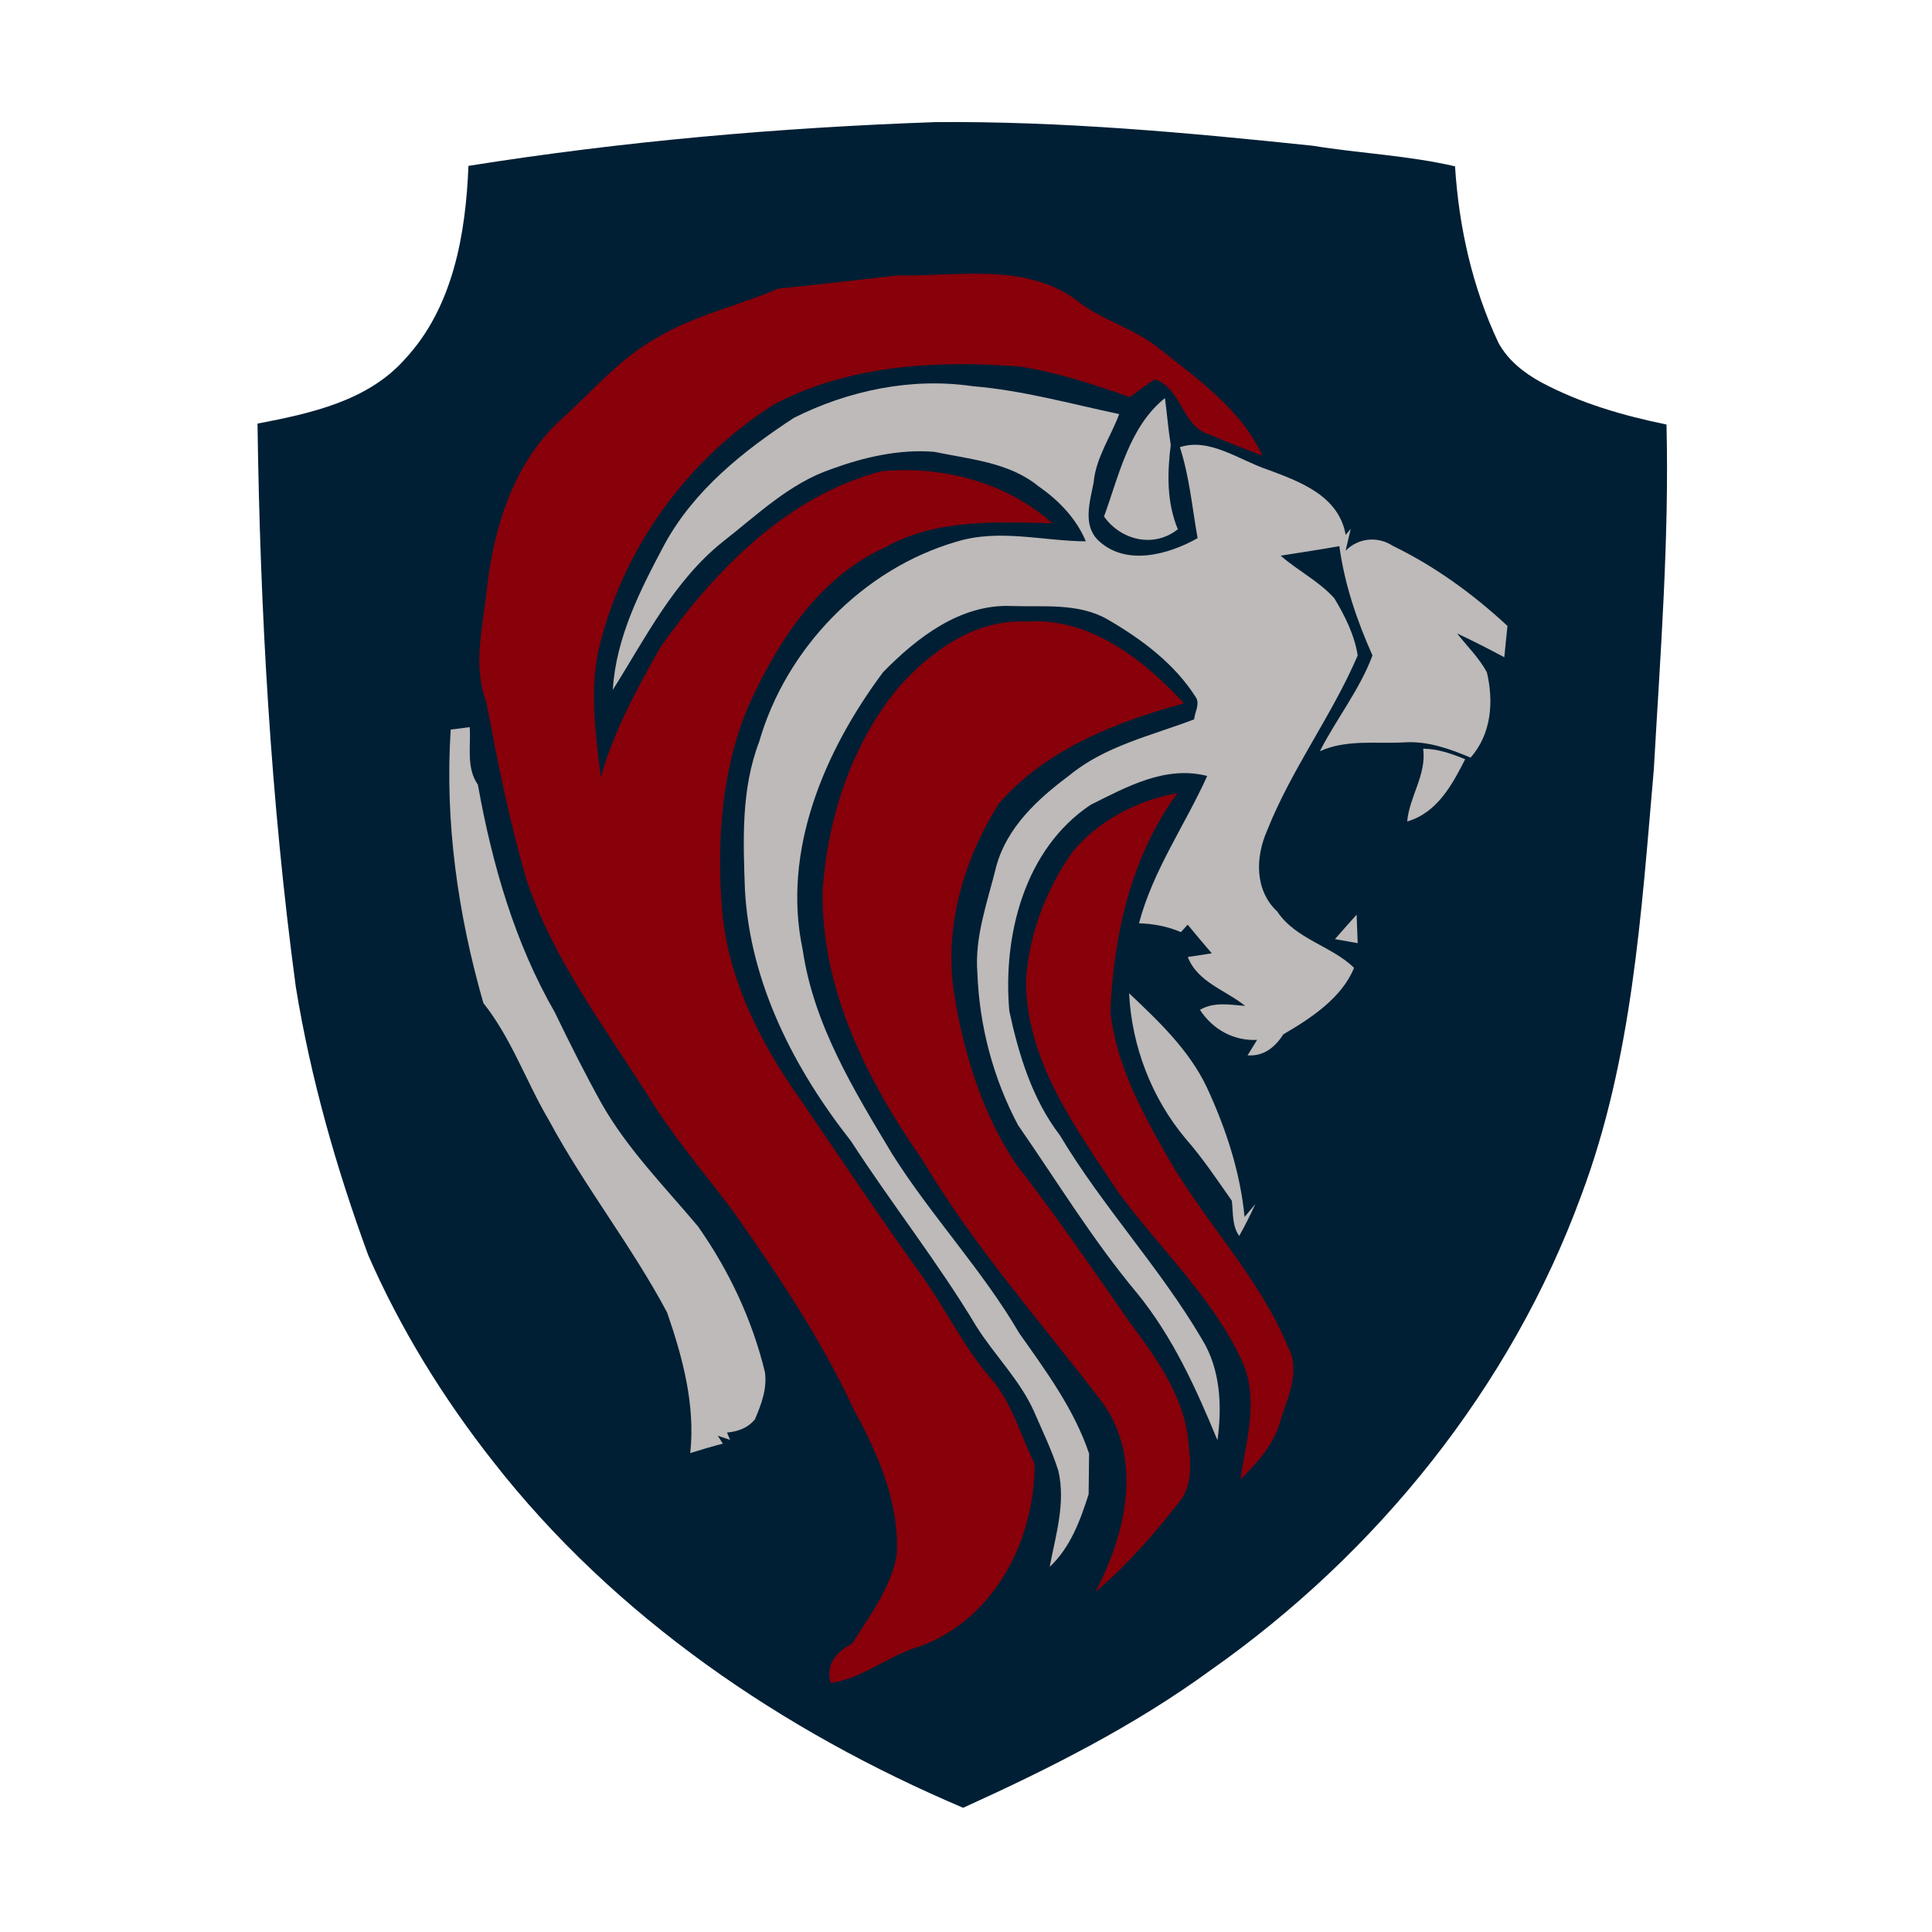 <svg viewBox="0 0 256 256" xmlns="http://www.w3.org/2000/svg"><desc>Created by http://guilds.gw2w2w.com</desc><path fill="none" d="M0 0h256v256H0z"/><path fill="#001f34" d="M62.07 21.98c20.47-3.26 41.17-5.07 61.89-5.8 16.7-.14 33.37 1.39 49.97 3.13 6.27 1.02 12.67 1.29 18.87 2.73.51 8.06 2.3 16.06 5.75 23.38 1.26 2.32 3.4 4.01 5.69 5.25 5.17 2.76 10.85 4.41 16.58 5.58.37 15.26-.82 30.48-1.68 45.7-1.66 19.01-2.84 38.43-9.62 56.46-9.31 25.42-27.07 47.43-49.15 62.93-10.13 7.39-21.36 13.04-32.75 18.2-23.95-10.17-46.21-25.28-62.32-45.93-6.59-8.38-12.25-17.54-16.52-27.32-4.23-11.54-7.62-23.42-9.59-35.56-3.32-24.73-4.72-49.67-5.07-74.6 6.99-1.34 14.63-2.98 19.55-8.56 6.37-6.84 8.05-16.58 8.4-25.59z"/><path fill="#87000a" d="M103.1 38.25c5.28-.53 10.56-1.17 15.84-1.75 7.87.16 16.49-1.73 23.43 3.07 3.39 2.85 7.86 3.84 11.27 6.65 5.15 4.06 10.8 8.05 13.66 14.17-2.33-.92-4.67-1.78-6.96-2.78-3.74-1.02-3.67-6.04-7.27-7.34-1.18.68-2.25 1.54-3.35 2.35-4.78-1.68-9.62-3.28-14.63-4.06-11-.84-22.62-.22-32.55 5.04-11.31 7.16-19.77 18.72-23.03 31.72-1.51 5.81-.58 11.83.09 17.69 1.74-6.17 4.84-11.82 7.98-17.37 7.29-10.19 16.76-19.96 29.26-23.2 8.02-.75 16.52 1.45 22.61 6.9-7.44-.17-15.37-.61-22.1 3.15-8.75 3.94-14.23 12.37-18.06 20.81-3.63 8.37-4.31 17.71-3.66 26.72.67 9.47 5.1 18.23 10.55 25.84 5.28 7.76 10.5 15.56 15.97 23.19 3.22 4.45 5.55 9.5 9.19 13.65 2.8 3.24 3.88 7.48 5.74 11.26.06 10.05-5.25 20.44-15 24.13-4.22 1.15-7.62 4.28-12.01 4.91-.7-2.51.76-4.1 2.84-5.21 2.32-3.68 5.07-7.3 5.91-11.66.41-6.94-2.45-13.44-5.7-19.39-4.38-9.46-10.24-18.12-16.24-26.61-3.79-4.97-7.85-9.77-11.12-15.11-5.76-9.08-12.37-17.84-15.88-28.11-2.36-7.86-3.93-15.91-5.46-23.95-1.84-4.9-.38-10.05.1-15.04.94-8.2 3.63-16.76 9.94-22.44 4.08-3.67 7.68-8 12.54-10.7 5-3.02 10.78-4.23 16.1-6.53zM119.14 91c4.27-4.81 10.14-8.97 16.86-8.63 8.38-.61 15.52 5.01 20.88 10.82-8.96 2.47-18.26 6.07-24.49 13.26-4.79 7.51-7.4 16.71-5.9 25.62 1.3 7.82 3.75 15.64 8.2 22.26 5.29 6.8 10.15 13.92 15.07 20.98 3.32 4.45 6.75 9.18 7.6 14.8.33 3 .94 6.48-1.17 9.01-3.34 4.23-6.9 8.33-11.04 11.81 3.99-7.56 6.34-17.4 1.03-24.95-8.12-10.68-17.11-20.75-23.98-32.32-7.31-10.49-13.42-22.6-13.2-35.69.7-9.69 3.85-19.45 10.14-26.97zM142.05 112.96c3.46-4.22 8.6-6.9 13.94-7.85-6.1 8.38-8.45 18.79-8.86 28.98.77 6.97 4.2 13.3 7.62 19.29 4.94 8.61 12.12 15.88 15.93 25.13 1.77 3.37-.22 6.91-1.15 10.2-.93 2.92-3.04 5.21-5.17 7.33.77-5.17 2.52-10.7.2-15.74-3.94-8.5-10.99-14.95-16.44-22.41-5.59-8.47-12.15-17.31-12.17-27.93.36-6.08 2.64-12.02 6.1-17z"/><path fill="#bdbab9" d="M105.21 55.36c7.23-3.63 15.59-5.37 23.64-4.19 6.6.54 12.99 2.33 19.45 3.7-1.13 3.03-3.09 5.77-3.39 9.07-.47 2.48-1.48 5.59.58 7.63 3.63 3.5 9.29 1.94 13.2-.26-.72-4.03-1.08-8.15-2.35-12.06 3.95-1.29 7.92 1.75 11.64 2.98 4.31 1.6 9.42 3.47 10.33 8.65l.67-.81c-.17.72-.51 2.17-.68 2.9 1.71-1.73 4.29-1.93 6.24-.65 5.59 2.71 10.66 6.4 15.21 10.62-.15 1.38-.29 2.77-.42 4.15-2.06-1.1-4.14-2.17-6.26-3.16 1.33 1.7 2.91 3.23 3.95 5.15.92 3.93.6 8.17-2.16 11.31-2.77-1.18-5.74-2.23-8.8-2.02-3.74.2-7.64-.42-11.17 1.17 2.19-4.3 5.28-8.15 6.97-12.69-2.07-4.64-3.7-9.43-4.39-14.48-2.59.46-5.18.85-7.77 1.26 2.27 2 5.08 3.38 7.11 5.65 1.4 2.33 2.68 4.88 3.09 7.58-3.43 7.99-8.78 15.07-12 23.19-1.56 3.53-1.67 7.92 1.35 10.74 2.44 3.67 7.21 4.55 10.17 7.45-1.62 3.99-5.69 6.67-9.38 8.82-1.05 1.67-2.59 2.94-4.73 2.78.32-.52.95-1.54 1.26-2.05-3.11.16-5.89-1.4-7.57-3.98 1.86-1.1 3.97-.67 5.99-.52-2.59-2.1-6.3-3.13-7.6-6.48.8-.12 2.39-.37 3.18-.49-1.08-1.26-2.15-2.52-3.2-3.8-.22.25-.67.74-.89.99-1.77-.76-3.65-1.11-5.56-1.17 1.86-7.03 6.1-13 9.04-19.52-5.52-1.43-10.69 1.45-15.46 3.83-8.77 5.87-11.64 17.32-10.76 27.32 1.25 5.81 3.04 11.68 6.7 16.46 5.64 9.44 13.25 17.53 18.82 27.01 2.47 4.01 2.68 8.85 2.06 13.4-2.83-6.85-5.92-13.7-10.66-19.5-5.84-6.99-10.58-14.78-15.76-22.25-3.29-6.18-5.13-13.14-5.39-20.14-.4-4.86 1.37-9.5 2.5-14.15 1.4-5.15 5.46-8.91 9.6-11.99 4.77-3.97 10.96-5.33 16.62-7.49.08-.94.75-1.93.28-2.84-2.82-4.49-7.17-7.74-11.69-10.37-3.88-2.26-8.5-1.66-12.79-1.81-6.77-.29-12.52 4.18-17.01 8.76-7.74 10.37-13.46 23.66-10.66 36.78 1.45 9.91 6.75 18.56 11.81 26.99 5.19 8.26 11.96 15.4 16.89 23.83 3.54 5.02 7.27 10.06 9.25 15.95-.03 1.8-.03 3.59-.06 5.39-1.12 3.5-2.42 7.04-5.16 9.62.78-4.18 2.14-8.45 1.15-12.72-.85-2.7-2.09-5.24-3.21-7.83-1.87-4.21-5.23-7.46-7.65-11.31-5.09-8.49-11.25-16.26-16.62-24.56-7.52-9.55-13.36-20.91-14.05-33.24-.24-6.58-.52-13.37 1.87-19.63 3.56-12.42 13.75-22.95 26.18-26.56 5.67-1.73 11.37-.08 17.12-.04-1.27-3.04-3.61-5.45-6.28-7.3-3.88-3.18-9.08-3.57-13.8-4.56-4.62-.38-9.29.7-13.62 2.28-5.57 1.89-9.86 6.09-14.41 9.64-6.49 5.19-10.23 12.73-14.57 19.62.42-6.96 3.65-13.26 6.86-19.29 3.9-7.16 10.44-12.38 17.15-16.76zM146.29 68.44c1.99-5.46 3.33-11.88 8.07-15.69.28 2.07.44 4.15.77 6.21-.47 3.76-.54 7.61.94 11.17-3.17 2.52-7.53 1.48-9.78-1.69zM59.72 96.67c.84-.1 1.68-.2 2.52-.32.17 2.56-.49 5.38 1.08 7.62 1.88 10.48 4.86 20.91 10.2 30.18 1.97 4.08 4 8.13 6.2 12.09 3.42 6.02 8.33 10.98 12.75 16.24 4.12 5.85 7.22 12.42 8.9 19.39.27 2.22-.49 4.2-1.34 6.2-.94 1.15-2.26 1.62-3.7 1.75l.41.97-1.63-.55.67 1.05c-1.46.38-2.89.8-4.32 1.25.69-6.37-1-12.65-3.06-18.62-4.69-8.82-10.93-16.68-15.66-25.47-3.02-5.11-4.96-10.85-8.69-15.54-3.37-11.74-5.13-24.01-4.33-36.24zM188.58 99.21c1.95.01 3.77.66 5.56 1.39-1.72 3.4-3.72 7.1-7.68 8.25.29-3.31 2.58-6.19 2.12-9.64zM176.89 124.44c.95-1.09 1.9-2.17 2.87-3.24.05 1.26.09 2.51.14 3.77-.75-.13-2.26-.4-3.01-.53zM149.61 131.61c3.94 3.73 7.98 7.54 10.33 12.53 2.5 5.4 4.4 11.16 4.97 17.11l1.43-1.7c-.67 1.43-1.36 2.85-2.14 4.22-.97-1.36-.78-3.1-.98-4.67-1.96-2.79-3.85-5.64-6.1-8.2-4.52-5.38-7.16-12.27-7.51-19.29z"/></svg>